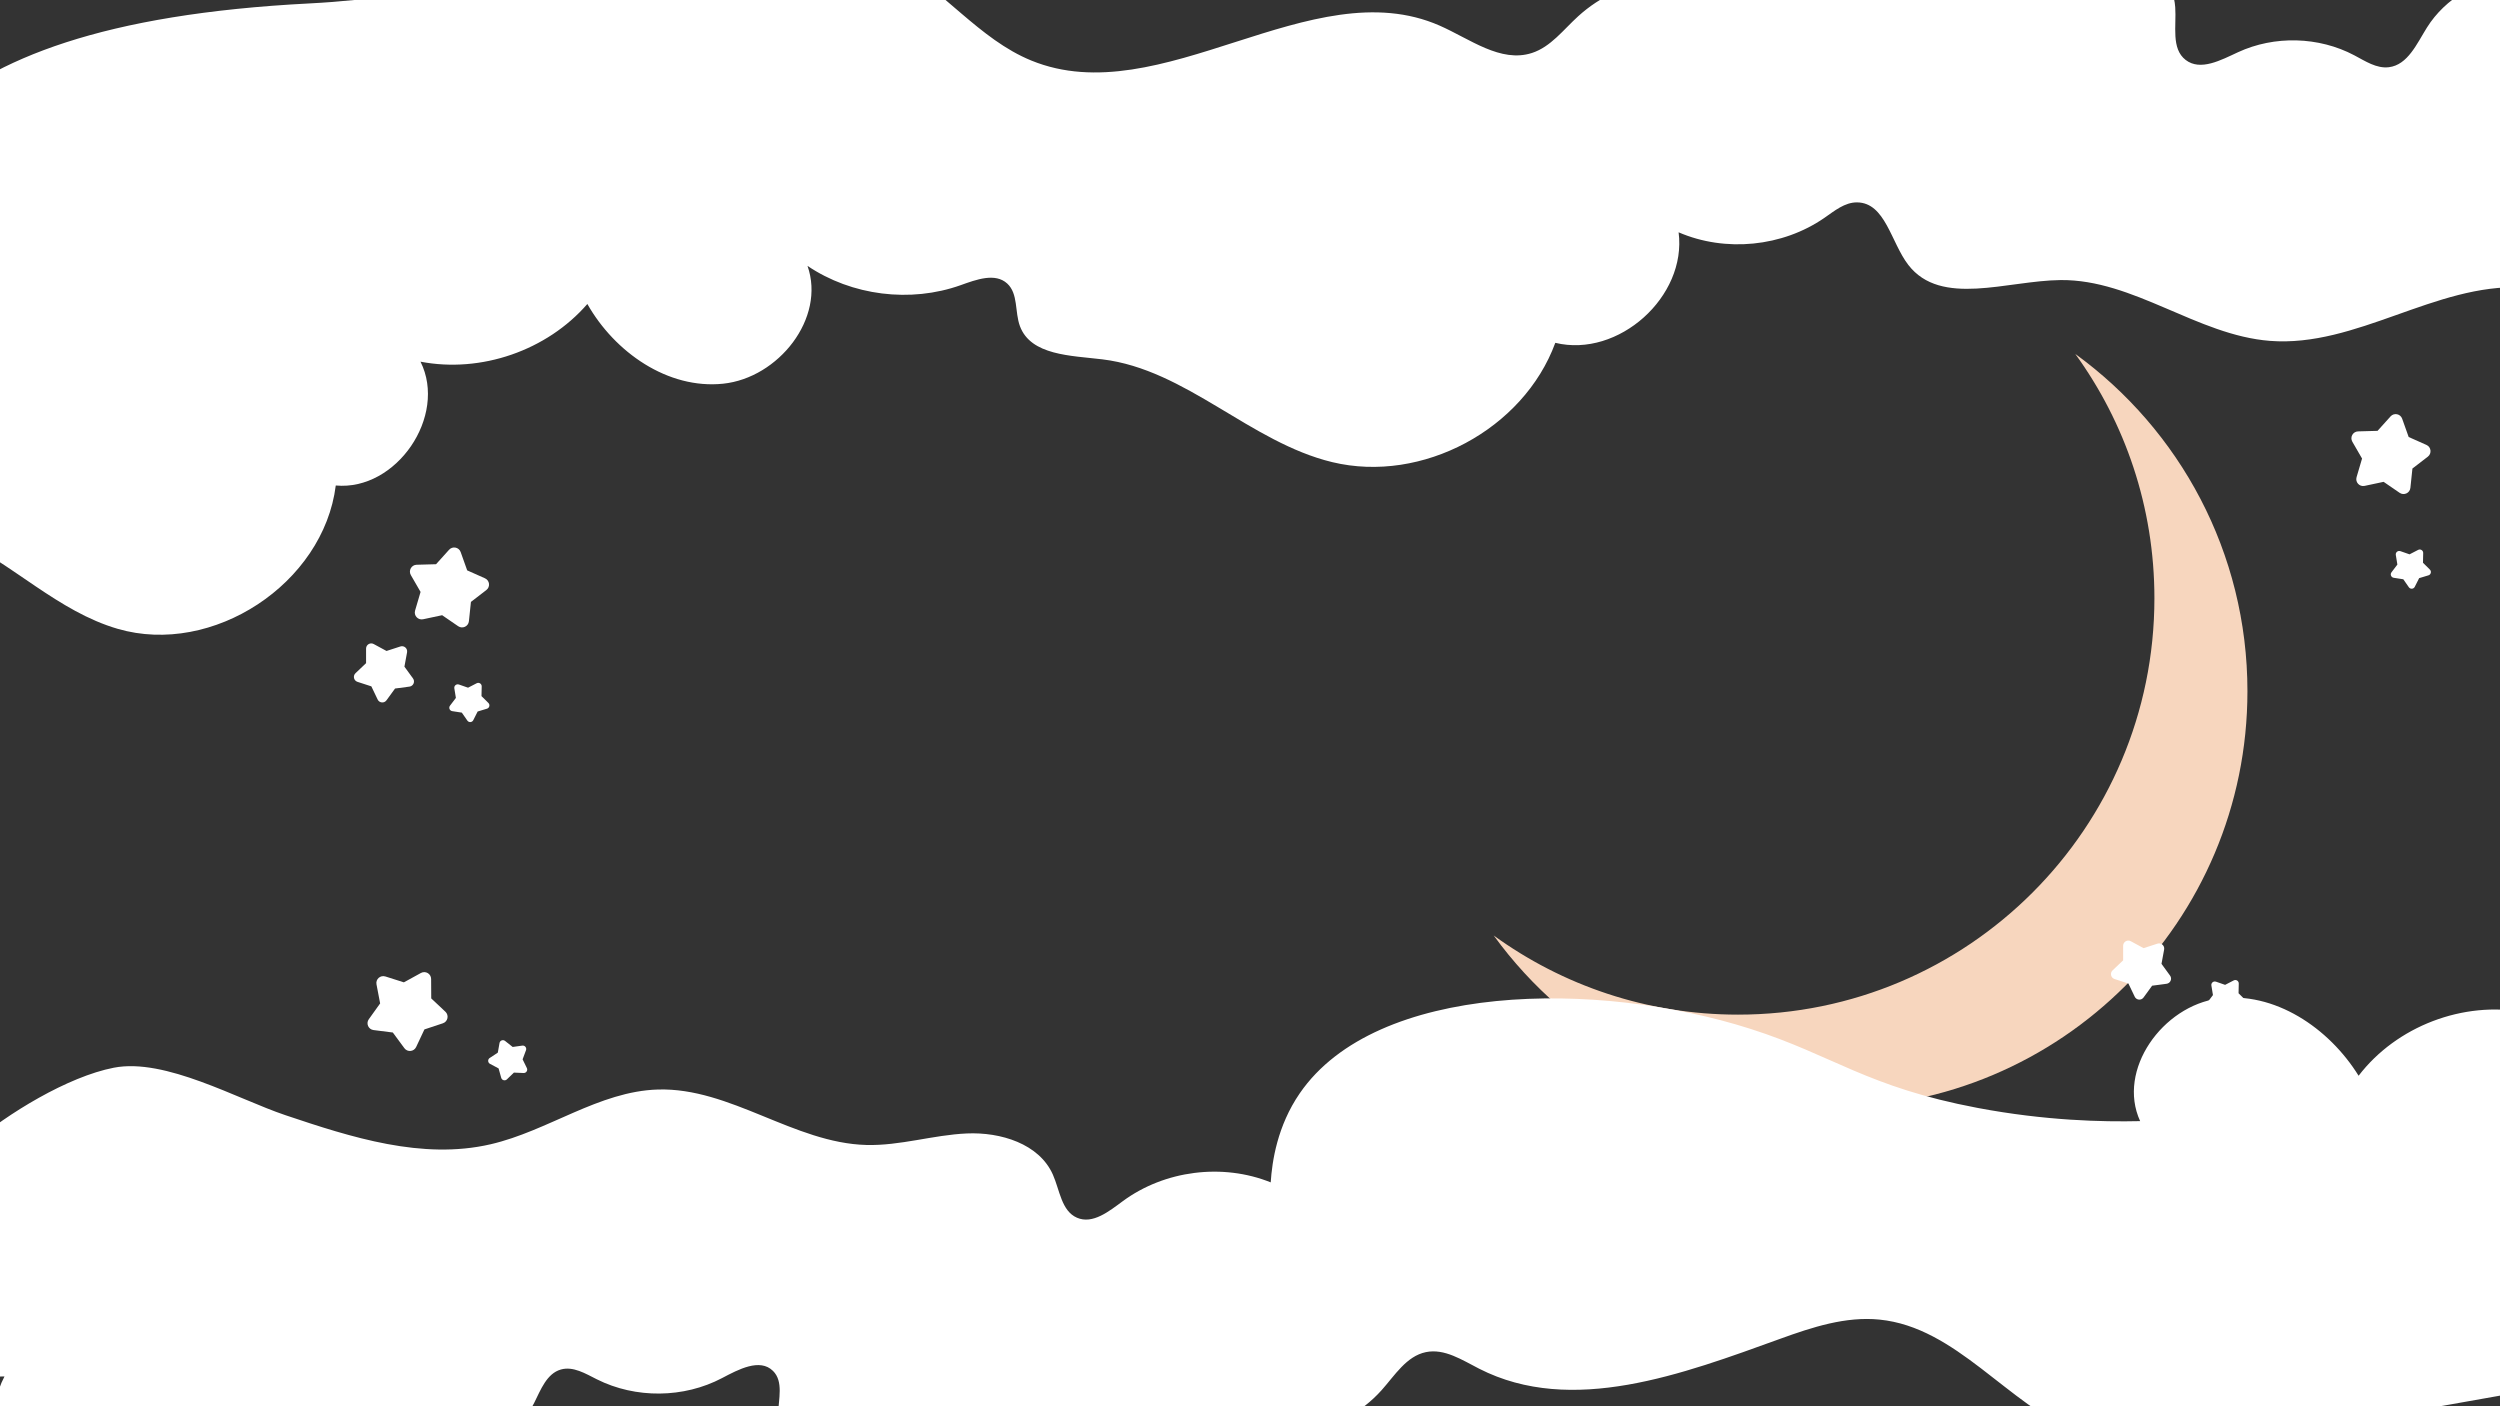 <?xml version="1.0" encoding="UTF-8"?>
<svg id="Layer_1" data-name="Layer 1" xmlns="http://www.w3.org/2000/svg" viewBox="0 0 1920 1080">
  <rect x="0" y="0" width="1920" height="1080" fill="#333333" stroke="none"/>
  <defs>
    <style>
      .cls-1 {
        fill-rule: evenodd;
      }

      .cls-1, .cls-2, .cls-3 {
        stroke-width: 0px;
      }

      .cls-1, .cls-3 {
        fill: #fff;
      }

      .cls-2 {
        fill: #f7d6be;
      }
    </style>
  </defs>
  <path class="cls-2" d="M1593.81,271.82c38.23,52.7,60.78,117.52,60.78,187.6,0,176.63-143.19,319.82-319.82,319.82-70.09,0-134.9-22.55-187.6-60.78,58.12,80.12,152.5,132.22,259.04,132.22,176.63,0,319.82-143.19,319.82-319.82,0-106.55-52.1-200.92-132.22-259.04Z"/>
  <path class="cls-3" d="M2396.66,701.69c-15.11-31.1-42.77-55.58-77.18-60.32-12.06-1.66-24.57-1.17-36.05-5.23-16.09-5.68-27.75-19.33-40.36-30.82-39.46-35.91-96.86-53.3-148.31-39.17-51.45,14.13-93.42,62.18-94.71,115.52-47.99-10.37-90.73,56.61-61.11,95.77-47.07-8.92-98.41,10.7-127.53,48.74-22.8-36.81-64.65-64.99-107.57-59.32-42.93,5.67-78.24,54.8-60.21,94.16-29.07.68-72.91-.35-124.77-10.13-85.26-16.07-111.02-40.47-174.44-60.71-117.92-37.64-287.52-35.81-346.17,49.43-17.32,25.17-21.28,52.27-22.34,68.45-36.96-14.89-81.47-9.25-113.55,14.39-10.58,7.8-23.17,17.99-35.23,12.76-11.97-5.19-13.23-21.22-18.53-33.14-10.54-23.71-40.12-32.72-66.04-31.58-25.92,1.14-51.29,9.55-77.23,8.85-55.57-1.51-104.48-44.23-160.05-42.59-45.31,1.34-84.41,31.88-128.58,42.07-52.39,12.1-106.6-5.24-157.56-22.38-36.9-12.41-92.32-44.1-131.67-36.45-35.52,6.9-81.79,35.29-108.9,58.42-30.45,25.43-53.32,63.17-50.95,102.77,2.37,39.6,36.2,77.81,75.83,75.94-26.82,50.69,24.65,111.25,79.84,126.82,73.41,20.71,158.07-7.04,204.97-67.2,42.14,22.11,100.71,3.22,122-39.34,5.05-10.1,9.63-22.51,20.49-25.61,9.42-2.69,18.88,3.13,27.64,7.52,29.77,14.94,66.74,14.57,96.2-.97,12.54-6.61,29-15.44,39.08-5.47,8.2,8.11,4.22,21.65,3.91,33.17-1.05,39.06,46.83,62.4,85.57,57.29,38.73-5.11,73.1-27.48,111.15-36.35,45.11-10.51,92.12-1.49,138.39.53,46.27,2.02,97.42-5.29,128.32-39.79,10.2-11.39,19.11-26.19,34.08-29.29,14.3-2.96,27.92,6.11,40.93,12.74,71.17,36.3,156.19,4.14,231.32-23.03,24.53-8.87,50.21-17.31,76.16-14.69,59,5.93,97.9,64.74,152.67,87.47,46.34,19.23,98.94,10.78,148.34,2.03,81.77-14.49,163.53-28.98,245.3-43.47,56.3-9.98,118.02-23.13,152.59-68.68,20.41-26.89,28.04-61.7,27.95-95.46-.03-9.37-.38-19.52,5.04-27.17,11.79-16.64,37.32-8.09,56.67-1.66,63.81,21.2,143.18-8.88,169.26-70.85,12.61-29.96,9.47-64.87-4.67-93.98Z"/>
  <path class="cls-3" d="M-136.87,337.91c9.27,19.65,23.76,36.76,42.37,48.09,18.97,11.54,40.83,17.29,60.95,26.67,43.19,20.14,78.19,56.93,123.93,70.27,72.9,21.27,158.09-34.73,167.49-110.08,46.52,4.3,85.92-53.28,65.08-95.09,46.47,8.95,97.12-8.56,128.14-44.31,21.03,37.12,61.84,65.64,104.27,61.22,42.44-4.42,78.94-50.23,64.8-90.48,34.03,22.94,79.1,28.59,117.74,14.77,11.83-4.23,26.42-9.71,35.66-1.2,8.53,7.85,5.71,21.86,9.75,32.73,8.4,22.59,39.37,22.57,63.3,25.48,64.43,7.83,113.52,63.76,176.62,78.96,68.86,16.59,146.85-25.15,171.24-91.65,48.42,11.78,101.13-35.45,94.7-84.88,35.97,15.54,79.82,11.18,112.02-11.13,7.7-5.34,15.58-11.9,24.95-11.85,21.81.12,26.11,30.76,39.44,48.02,25.09,32.49,75.81,12.08,116.86,11.64,56.2-.61,104.84,42.31,160.87,46.7,66.24,5.18,127.18-44.17,193.55-41.04,56.49,2.67,103.88,42.43,157.87,59.29,72.63,22.68,157.5-.64,208.33-57.26,23-25.61,39.62-59.42,35.68-93.62-3.94-34.2-33.57-66.32-67.95-64.6,10.92-53.96-24.85-110.98-75.48-132.6-50.63-21.62-111.29-11.22-157.57,18.58-19.16,12.34-37.31,28.19-59.78,31.97-15.92,2.68-32.22-1.1-48.34-.19-26.39,1.5-51.67,16.43-65.72,38.83-7.77,12.4-14.72,28.69-29.25,30.47-9.46,1.16-18.13-4.7-26.56-9.15-27.28-14.42-61.3-15.32-89.31-2.36-13,6.02-28.85,14.68-40.19,5.93-11.32-8.73-7-26.23-8.02-40.49-2.64-36.72-46.94-56.73-83.53-52.69-36.59,4.04-69.76,23.38-105.78,30.96-90.54,19.06-200.72-33.52-269.23,28.67-11.28,10.24-20.97,23.45-35.46,28.18-24.13,7.87-47.77-10.85-71.02-21.04-98.36-43.09-214.09,67.51-313.49,26.87-40.2-16.43-67.57-54.6-105.76-75.27-51.29-27.75-113.66-20.24-171.39-11.96C422.52-27.44,331.46-2.17,238.21,2.6-80.24,18.87-98.2,139.68-141,246.07c-11.82,29.37-9.34,63.29,4.13,91.84Z"/>
  <path class="cls-1" d="M352.41,525.69l7.05,2.46,6.64-3.42c1.78-.92,3.89.4,3.85,2.41l-.16,7.47,5.3,5.26c1.42,1.41.82,3.83-1.1,4.41l-7.15,2.16-3.37,6.67c-.9,1.79-3.39,1.96-4.53.32l-4.26-6.13-7.38-1.14c-1.98-.31-2.91-2.62-1.7-4.21l4.52-5.95-1.2-7.37c-.32-1.98,1.59-3.58,3.48-2.92Z"/>
  <path class="cls-1" d="M353.79,423.97l5.01,14.08,13.65,6.08c3.66,1.63,4.25,6.58,1.07,9.02l-11.84,9.11-1.56,14.86c-.42,3.98-4.94,6.07-8.24,3.81l-12.32-8.45-14.61,3.11c-3.92.83-7.3-2.82-6.17-6.66l4.22-14.33-7.47-12.94c-2-3.47.43-7.82,4.43-7.93l14.93-.41,10-11.1c2.68-2.98,7.57-2.01,8.91,1.77Z"/>
  <path class="cls-1" d="M312.63,500.97l-2.03,11.02,6.59,9.06c1.77,2.43.29,5.86-2.68,6.26l-11.11,1.48-6.59,9.06c-1.77,2.43-5.49,2.09-6.78-.62l-4.84-10.11-10.66-3.46c-2.86-.93-3.68-4.57-1.51-6.64l8.12-7.72v-11.2c0-3,3.21-4.92,5.85-3.49l9.85,5.33,10.66-3.46c2.86-.93,5.67,1.53,5.12,4.49Z"/>
  <path class="cls-1" d="M1701.83,753.91l7.05,2.46,6.64-3.42c1.78-.92,3.89.4,3.85,2.41l-.16,7.47,5.3,5.26c1.42,1.41.82,3.83-1.1,4.41l-7.15,2.16-3.37,6.67c-.9,1.79-3.39,1.96-4.53.32l-4.26-6.13-7.38-1.14c-1.98-.31-2.91-2.62-1.7-4.21l4.52-5.95-1.2-7.37c-.32-1.98,1.59-3.58,3.48-2.92Z"/>
  <path class="cls-1" d="M1662.06,729.2l-2.03,11.02,6.59,9.06c1.77,2.43.29,5.86-2.68,6.26l-11.11,1.48-6.59,9.06c-1.77,2.43-5.49,2.09-6.78-.62l-4.84-10.11-10.66-3.46c-2.86-.93-3.68-4.57-1.51-6.64l8.12-7.72v-11.2c0-3,3.21-4.92,5.85-3.49l9.85,5.33,10.66-3.46c2.86-.93,5.67,1.53,5.12,4.49Z"/>
  <path class="cls-1" d="M1843.47,423.27l7.05,2.46,6.64-3.42c1.78-.92,3.89.4,3.85,2.41l-.16,7.47,5.3,5.26c1.42,1.41.82,3.83-1.1,4.41l-7.15,2.16-3.37,6.67c-.9,1.79-3.39,1.96-4.53.32l-4.26-6.13-7.38-1.14c-1.98-.31-2.91-2.62-1.7-4.21l4.52-5.95-1.2-7.37c-.32-1.98,1.59-3.58,3.48-2.92Z"/>
  <path class="cls-1" d="M1844.85,321.54l5.01,14.08,13.65,6.08c3.66,1.63,4.25,6.58,1.07,9.02l-11.84,9.11-1.56,14.86c-.42,3.98-4.94,6.07-8.24,3.81l-12.32-8.45-14.61,3.11c-3.92.83-7.3-2.82-6.17-6.66l4.22-14.33-7.47-12.94c-2-3.47.43-7.82,4.43-7.93l14.93-.41,10-11.1c2.68-2.98,7.57-2.01,8.91,1.77Z"/>
  <path class="cls-1" d="M376.11,812.53l6.22-4.13,1.3-7.36c.35-1.97,2.68-2.86,4.25-1.61l5.85,4.64,7.4-1.04c1.98-.28,3.54,1.66,2.84,3.54l-2.61,7,3.27,6.71c.88,1.8-.49,3.88-2.49,3.8l-7.46-.32-5.37,5.19c-1.44,1.39-3.84.74-4.38-1.19l-2.01-7.2-6.6-3.51c-1.77-.94-1.89-3.43-.22-4.54Z"/>
  <path class="cls-1" d="M295.94,749.91l14.24,4.53,13.09-7.19c3.51-1.93,7.81.59,7.83,4.6l.09,14.94,10.89,10.23c2.92,2.74,1.85,7.61-1.95,8.87l-14.18,4.71-6.36,13.52c-1.71,3.62-6.66,4.11-9.04.88l-8.86-12.03-14.82-1.88c-3.97-.5-5.97-5.07-3.63-8.32l8.7-12.14-2.8-14.68c-.75-3.93,2.98-7.24,6.79-6.03Z"/>
</svg>